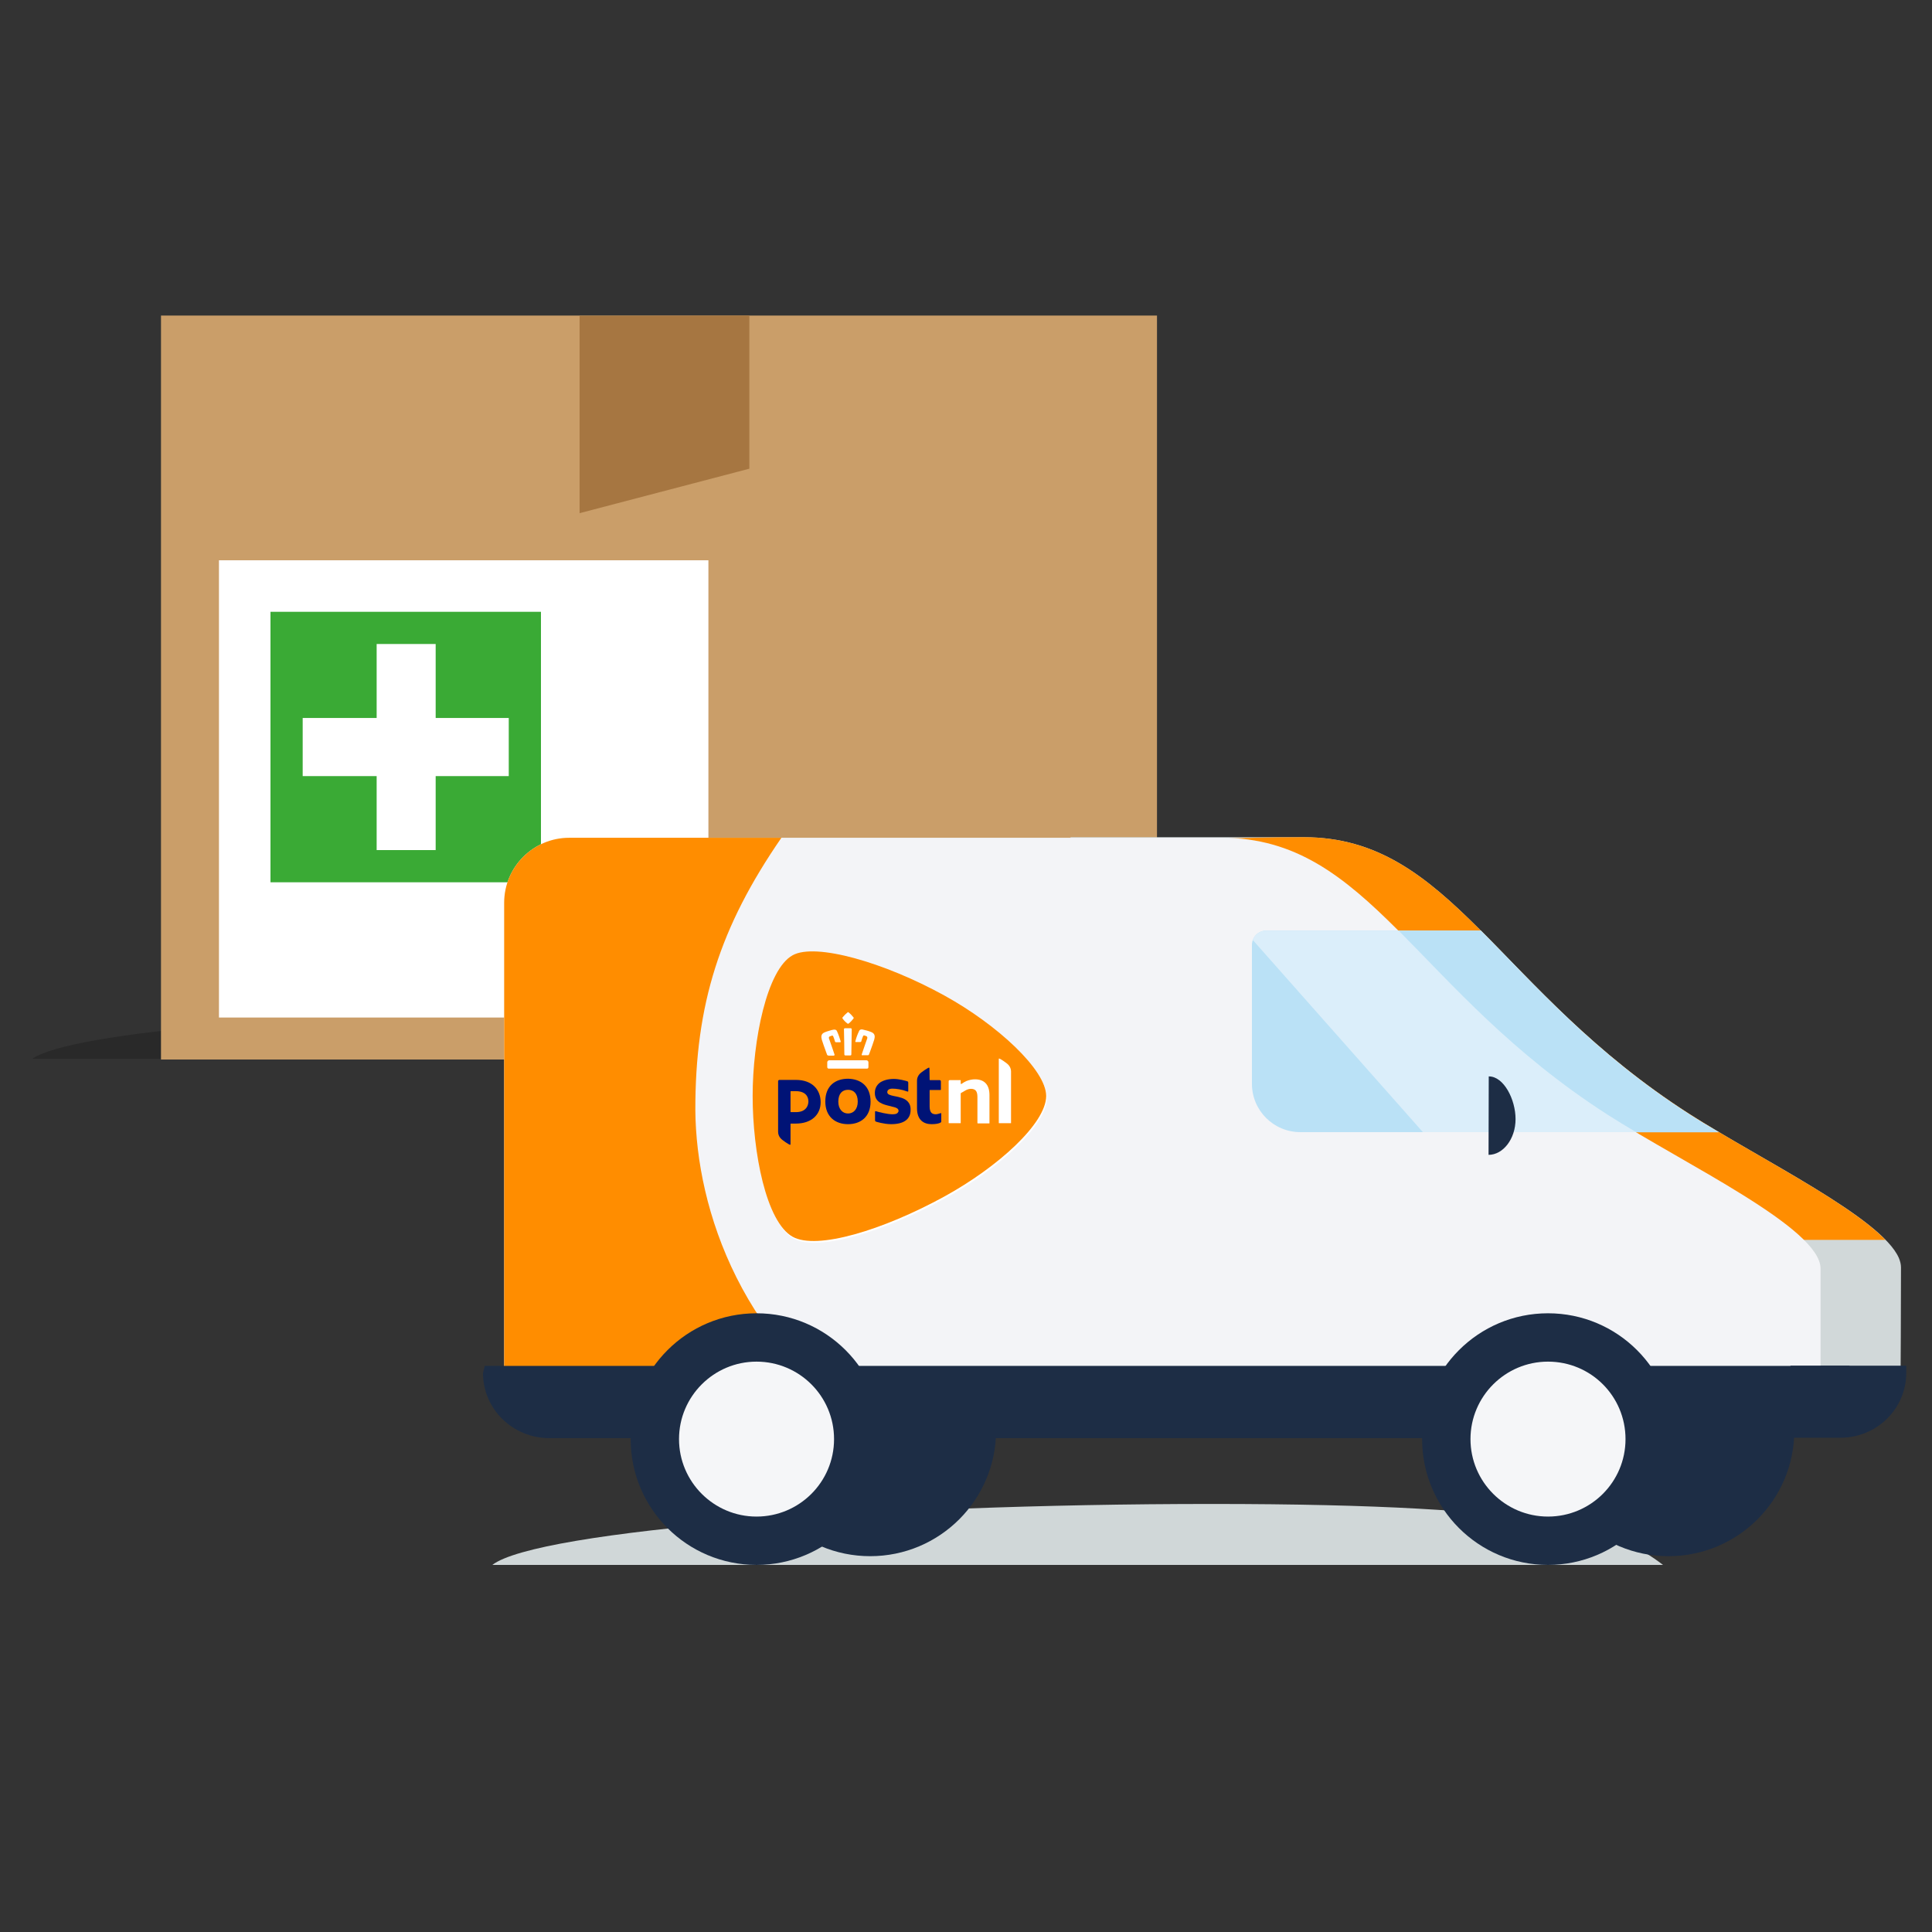 <svg width="300" height="300" viewBox="0 0 300 300" fill="none" xmlns="http://www.w3.org/2000/svg">
<rect x="0" y="0" width="300" height="300" fill="#333333" stroke="none"/>
<path fill-rule="evenodd" clip-rule="evenodd" d="M182.795 164.413C176.779 160.225 139.285 157 93.897 157C48.511 157 11.016 160.225 5 164.413H182.795Z" fill="black" fill-opacity="0.2"/>
<path fill-rule="evenodd" clip-rule="evenodd" d="M25 164.521H179.658V49H25V164.521Z" fill="#CA9E69"/>
<path d="M110 87H34V158H110V87Z" fill="white"/>
<path d="M84 95H42V137H84V95Z" fill="#3AAA35"/>
<path d="M79 111.487H67.65V100H58.487V111.487H47V120.513H58.487V132H67.65V120.513H79V111.487Z" fill="white"/>
<path fill-rule="evenodd" clip-rule="evenodd" d="M116.359 49V72.779L90 79.685L90 49.036L116.359 49Z" fill="#A67641"/>
<g clip-path="url(#clip0_2847_3295)">
<path d="M258.232 243C251.324 237.664 240.373 233.533 188.155 233.533C135.967 233.533 83.356 237.634 76.448 243H258.232Z" fill="#D0D7D8"/>
<path d="M278.624 222.106C278.624 232.9 269.876 241.643 259.076 241.643C248.277 241.643 239.528 232.9 239.528 222.106C239.528 211.313 248.277 202.569 259.076 202.569C269.876 202.569 278.624 211.313 278.624 222.106Z" fill="#1D2D45"/>
<path d="M285.019 223.132H249.604L166.193 130H202.454C225.32 130 232.349 153.758 262.304 172.963C273.405 180.078 292.108 189.063 294.854 195.334C295.065 195.846 295.185 196.329 295.185 196.811C295.185 203.685 295.125 213.031 295.125 213.031C295.125 218.609 285.019 223.132 285.019 223.132Z" fill="#D1D8D9"/>
<path d="M292.772 192.53C286.95 186.56 271.836 179.083 262.304 172.963C232.348 153.758 225.32 130 202.423 130C182.875 130 166.163 131.779 166.163 131.779L222.182 192.53H292.772Z" fill="#FF8D00"/>
<path d="M296 212.066H224.626V223.252H285.774C291.415 223.252 296 218.76 296 213.182V212.066Z" fill="#1D2D45"/>
<path d="M154.67 222.106C154.67 232.9 145.922 241.643 135.122 241.643C124.323 241.643 115.574 232.9 115.574 222.106C115.574 211.313 124.323 202.569 135.122 202.569C145.922 202.569 154.67 211.313 154.67 222.106Z" fill="#1D2D45"/>
<path d="M272.41 222.619H88.394C82.813 222.619 78.288 218.79 78.288 213.183V140.191C78.288 134.613 82.813 130.091 88.394 130.091H189.723C212.62 130.091 219.648 153.879 249.634 173.114C261.67 180.832 282.696 190.691 282.696 196.992V213.213" fill="#F3F4F7"/>
<path d="M121.336 130.091H88.394C82.813 130.091 78.288 134.613 78.288 140.191V213.213C78.288 218.79 82.813 222.65 88.394 222.65H136.962C115.242 209.535 108.093 187.797 107.972 172.39C107.942 155.959 111.773 143.96 121.336 130.091Z" fill="#FF8D00"/>
<path d="M262.395 173.053C247.493 163.496 238.292 152.823 229.966 144.502H196.632C195.395 144.502 194.399 145.497 194.399 146.733V168.29C194.399 172.45 197.778 175.797 201.911 175.797H266.92C265.321 174.862 263.782 173.958 262.395 173.053Z" fill="#BAE1F6"/>
<path d="M229.875 144.502H196.601C195.636 144.502 194.851 145.105 194.52 145.949L220.945 175.797H266.798C265.2 174.862 263.691 173.928 262.274 173.023C247.401 163.496 238.201 152.823 229.875 144.502Z" fill="#DBEEFA"/>
<path d="M249.664 173.114C251.022 173.988 252.53 174.893 254.099 175.827H266.829C265.23 174.893 263.722 173.958 262.304 173.053C247.402 163.496 238.201 152.823 229.875 144.502H217.175C225.501 152.853 234.732 163.526 249.664 173.114Z" fill="#BAE1F6"/>
<path d="M75.272 212.066L75 213.212C75 218.79 79.615 223.312 85.287 223.312H272.44C278.111 223.312 282.727 218.79 282.727 213.212V212.097H75.272V212.066Z" fill="#1D2D45"/>
<path d="M137.023 223.463C137.023 234.256 128.274 242.999 117.475 242.999C106.675 242.999 97.927 234.256 97.927 223.463C97.927 212.669 106.675 203.926 117.475 203.926C128.274 203.926 137.023 212.669 137.023 223.463Z" fill="#1D2D45"/>
<path d="M129.511 223.463C129.511 230.126 124.111 235.493 117.474 235.493C110.838 235.493 105.438 230.096 105.438 223.463C105.438 216.83 110.838 211.434 117.474 211.434C124.111 211.434 129.511 216.8 129.511 223.463Z" fill="#F5F6F8"/>
<path d="M259.921 223.463C259.921 234.256 251.173 242.999 240.373 242.999C229.574 242.999 220.825 234.256 220.825 223.463C220.825 212.669 229.574 203.926 240.373 203.926C251.173 203.926 259.921 212.669 259.921 223.463Z" fill="#1D2D45"/>
<path d="M252.409 223.463C252.409 230.126 247.01 235.493 240.373 235.493C233.736 235.493 228.336 230.096 228.336 223.463C228.336 216.83 233.736 211.434 240.373 211.434C247.04 211.434 252.409 216.8 252.409 223.463Z" fill="#F5F6F8"/>
<path d="M231.202 167.144C231.172 167.144 231.172 167.144 231.172 167.144L231.142 179.324C231.112 179.324 231.142 179.324 231.142 179.324C233.404 179.324 235.335 176.852 235.335 173.776C235.335 170.701 233.495 167.144 231.202 167.144Z" fill="#1D2D45"/>
<path d="M287.191 212.066H278.021V216.559H287.191V212.066Z" fill="#1D2D45"/>
<path d="M146.805 154.87C154.949 159.362 162.582 166.387 162.582 170.457C162.551 174.739 155.07 181.492 146.805 186.045C137.181 191.321 126.955 194.396 123.214 192.316C119.081 190.024 117 179.14 117 170.457C117 161.835 119.202 150.8 123.214 148.599C126.744 146.639 137.423 149.684 146.805 154.87Z" fill="white"/>
<path d="M162.453 170.189C162.453 166.119 154.821 159.094 146.676 154.602C137.294 149.416 126.615 146.371 123.085 148.33C119.073 150.531 116.871 161.566 116.871 170.189C116.871 178.872 118.953 189.756 123.085 192.047C126.826 194.127 137.053 191.052 146.676 185.776C154.941 181.224 162.423 174.47 162.453 170.189ZM151.804 174.41C151.774 174.41 151.774 174.38 151.774 174.38V170.34C151.774 169.435 151.472 169.073 150.748 169.073C150.507 169.073 150.175 169.164 149.873 169.345C149.572 169.526 149.33 169.676 149.24 169.706C149.21 169.737 149.179 169.767 149.179 169.797V174.38C149.179 174.41 149.149 174.41 149.149 174.41H147.339C147.309 174.41 147.309 174.38 147.309 174.38V167.897C147.309 167.777 147.4 167.717 147.49 167.717H149.149C149.179 167.717 149.179 167.747 149.179 167.747V168.259C149.179 168.289 149.21 168.32 149.24 168.32H149.27L149.33 168.289C149.541 168.139 149.843 167.958 150.054 167.867C150.507 167.686 150.989 167.596 151.382 167.596C152.86 167.596 153.644 168.44 153.644 170.038V174.41C153.644 174.44 153.614 174.44 153.614 174.44H151.804V174.41ZM155.122 174.41C155.092 174.41 155.092 174.38 155.092 174.38V164.43C155.092 164.4 155.092 164.37 155.152 164.37C155.273 164.37 156.269 165.003 156.6 165.365C156.842 165.636 156.993 165.998 156.993 166.36V174.38C156.993 174.41 156.962 174.41 156.962 174.41H155.122ZM128.696 165.938C128.546 165.938 128.455 165.847 128.455 165.666V164.943C128.455 164.792 128.606 164.641 128.757 164.641H134.549C134.7 164.641 134.85 164.792 134.85 164.943V165.666C134.85 165.847 134.79 165.938 134.609 165.938H128.696ZM133.945 163.888C133.885 163.888 133.855 163.857 133.825 163.827C133.795 163.797 133.795 163.737 133.825 163.677C134.006 163.074 134.669 161.265 134.669 161.234C134.7 161.114 134.669 160.963 134.549 160.903L134.217 160.782C134.187 160.782 134.187 160.782 134.157 160.782C134.096 160.782 134.066 160.812 134.036 160.843C133.915 161.144 133.825 161.355 133.734 161.717C133.704 161.777 133.674 161.807 133.583 161.807H132.92C132.859 161.807 132.829 161.807 132.829 161.777C132.799 161.747 132.799 161.717 132.829 161.657C132.98 161.054 133.161 160.601 133.402 160.089C133.433 159.998 133.553 159.848 133.764 159.848C133.795 159.848 133.855 159.848 133.885 159.848C134.096 159.908 134.338 159.968 134.609 160.028C134.82 160.089 135.031 160.149 135.243 160.24C135.906 160.481 135.876 160.963 135.755 161.415C135.665 161.717 135.303 162.772 135.062 163.405C135.001 163.526 134.971 163.646 134.941 163.737C134.911 163.797 134.85 163.857 134.76 163.857H133.945V163.888ZM131.261 163.888C131.11 163.888 131.11 163.737 131.11 163.737C131.11 163.707 131.08 160.33 131.049 159.848C131.049 159.817 131.049 159.727 131.11 159.697C131.14 159.667 131.17 159.667 131.2 159.667C131.261 159.667 131.442 159.667 131.653 159.667C131.864 159.667 132.045 159.667 132.105 159.667C132.135 159.667 132.166 159.667 132.196 159.697C132.256 159.757 132.256 159.817 132.256 159.848C132.256 160.3 132.196 163.707 132.196 163.737C132.196 163.737 132.196 163.888 132.045 163.888H131.261ZM128.606 163.888C128.515 163.888 128.455 163.857 128.425 163.767C128.395 163.677 128.365 163.586 128.304 163.435C128.063 162.802 127.701 161.747 127.61 161.445C127.49 160.963 127.46 160.511 128.123 160.27C128.334 160.179 128.546 160.119 128.757 160.059C129.028 159.968 129.27 159.908 129.481 159.878C129.511 159.878 129.571 159.878 129.601 159.878C129.813 159.878 129.933 160.028 129.963 160.119C130.205 160.631 130.356 161.114 130.537 161.687C130.537 161.747 130.537 161.777 130.537 161.807C130.506 161.837 130.476 161.837 130.446 161.837H129.813C129.722 161.837 129.692 161.807 129.662 161.747C129.571 161.385 129.481 161.174 129.36 160.873C129.36 160.843 129.3 160.812 129.239 160.812C129.209 160.812 129.209 160.812 129.179 160.812L128.847 160.933C128.727 160.963 128.666 161.144 128.727 161.265C128.727 161.295 129.39 163.104 129.571 163.707C129.601 163.767 129.601 163.827 129.571 163.857C129.541 163.888 129.511 163.918 129.451 163.918H128.606V163.888ZM131.683 158.973C131.653 158.973 131.623 158.943 131.562 158.913C131.291 158.702 131.049 158.461 130.838 158.159C130.808 158.129 130.778 158.069 130.838 157.978C131.08 157.677 131.321 157.436 131.623 157.194C131.653 157.164 131.683 157.164 131.683 157.164C131.713 157.164 131.713 157.164 131.743 157.194C132.045 157.405 132.286 157.677 132.528 157.978C132.588 158.039 132.558 158.099 132.528 158.159C132.316 158.431 132.075 158.702 131.804 158.913C131.743 158.943 131.713 158.973 131.683 158.973Z" fill="#FF8D00"/>
<path d="M135.182 171.063C135.182 173.445 133.613 174.561 131.683 174.561C129.722 174.561 128.153 173.415 128.153 171.033C128.153 168.591 129.722 167.506 131.683 167.506C133.613 167.536 135.182 168.621 135.182 171.063ZM133.191 171.063C133.191 169.767 132.527 169.224 131.683 169.224C130.808 169.224 130.174 169.797 130.174 171.063C130.174 172.239 130.838 172.903 131.683 172.903C132.527 172.903 133.191 172.239 133.191 171.063Z" fill="#001376"/>
<path d="M144.322 165.847C144.322 165.787 144.292 165.787 144.232 165.787C144.111 165.787 143.085 166.45 142.784 166.782C142.542 167.053 142.392 167.415 142.392 167.777V172.088C142.392 173.958 143.478 174.561 144.654 174.561C145.318 174.561 145.77 174.47 146.042 174.319C146.102 174.289 146.162 174.229 146.162 174.139V172.902C146.162 172.872 146.132 172.842 146.102 172.842C146.042 172.842 145.589 173.023 145.318 173.023C144.714 173.023 144.352 172.752 144.352 171.787V169.315C144.352 169.284 144.383 169.254 144.413 169.254H146.042C146.072 169.254 146.102 169.224 146.102 169.194V167.928C146.102 167.807 146.012 167.717 145.891 167.717H144.413C144.383 167.717 144.352 167.687 144.352 167.656L144.322 165.847Z" fill="#001376"/>
<path d="M120.823 167.898C120.823 167.777 120.913 167.687 121.034 167.687H123.598C126.102 167.687 127.429 169.194 127.429 171.154C127.429 173.113 125.981 174.47 123.568 174.47H122.814C122.784 174.47 122.753 174.5 122.753 174.53V177.696C122.753 177.756 122.723 177.756 122.663 177.756C122.542 177.756 121.517 177.093 121.215 176.761C120.974 176.49 120.823 176.128 120.823 175.767V167.898ZM125.529 171.033C125.529 170.189 124.986 169.435 123.568 169.435H122.814C122.784 169.435 122.753 169.465 122.753 169.495V172.631C122.753 172.661 122.784 172.691 122.814 172.691H123.598C125.287 172.691 125.529 171.515 125.529 171.033Z" fill="#001376"/>
<path d="M140.612 170.762C140.22 170.491 139.737 170.4 139.255 170.28C139.164 170.25 138.862 170.189 138.802 170.189C138.229 170.069 137.776 169.948 137.776 169.586C137.776 169.255 138.078 169.044 138.561 169.044C139.164 169.044 140.009 169.164 140.914 169.496C140.944 169.526 141.034 169.496 141.034 169.436V168.109C141.034 168.019 140.974 167.928 140.884 167.898C140.552 167.807 139.617 167.536 138.802 167.536C137.897 167.536 137.173 167.747 136.63 168.109C136.117 168.501 135.846 169.044 135.846 169.707C135.846 171.184 137.083 171.486 138.229 171.757C138.41 171.787 138.38 171.787 138.44 171.817C138.983 171.938 139.526 172.059 139.526 172.481C139.526 172.601 139.466 172.722 139.375 172.812C139.224 172.963 139.013 173.023 138.561 173.023C137.837 173.023 136.449 172.692 135.997 172.541H135.966C135.906 172.541 135.876 172.571 135.876 172.631V173.958C135.876 174.048 135.936 174.139 136.027 174.169C136.027 174.169 137.233 174.561 138.38 174.561C140.371 174.561 141.396 173.777 141.396 172.36C141.427 171.636 141.155 171.124 140.612 170.762Z" fill="#001376"/>
</g>
<defs>
<clipPath id="clip0_2847_3295">
<rect width="221" height="113" fill="white" transform="translate(75 130)"/>
</clipPath>
</defs>
</svg>
